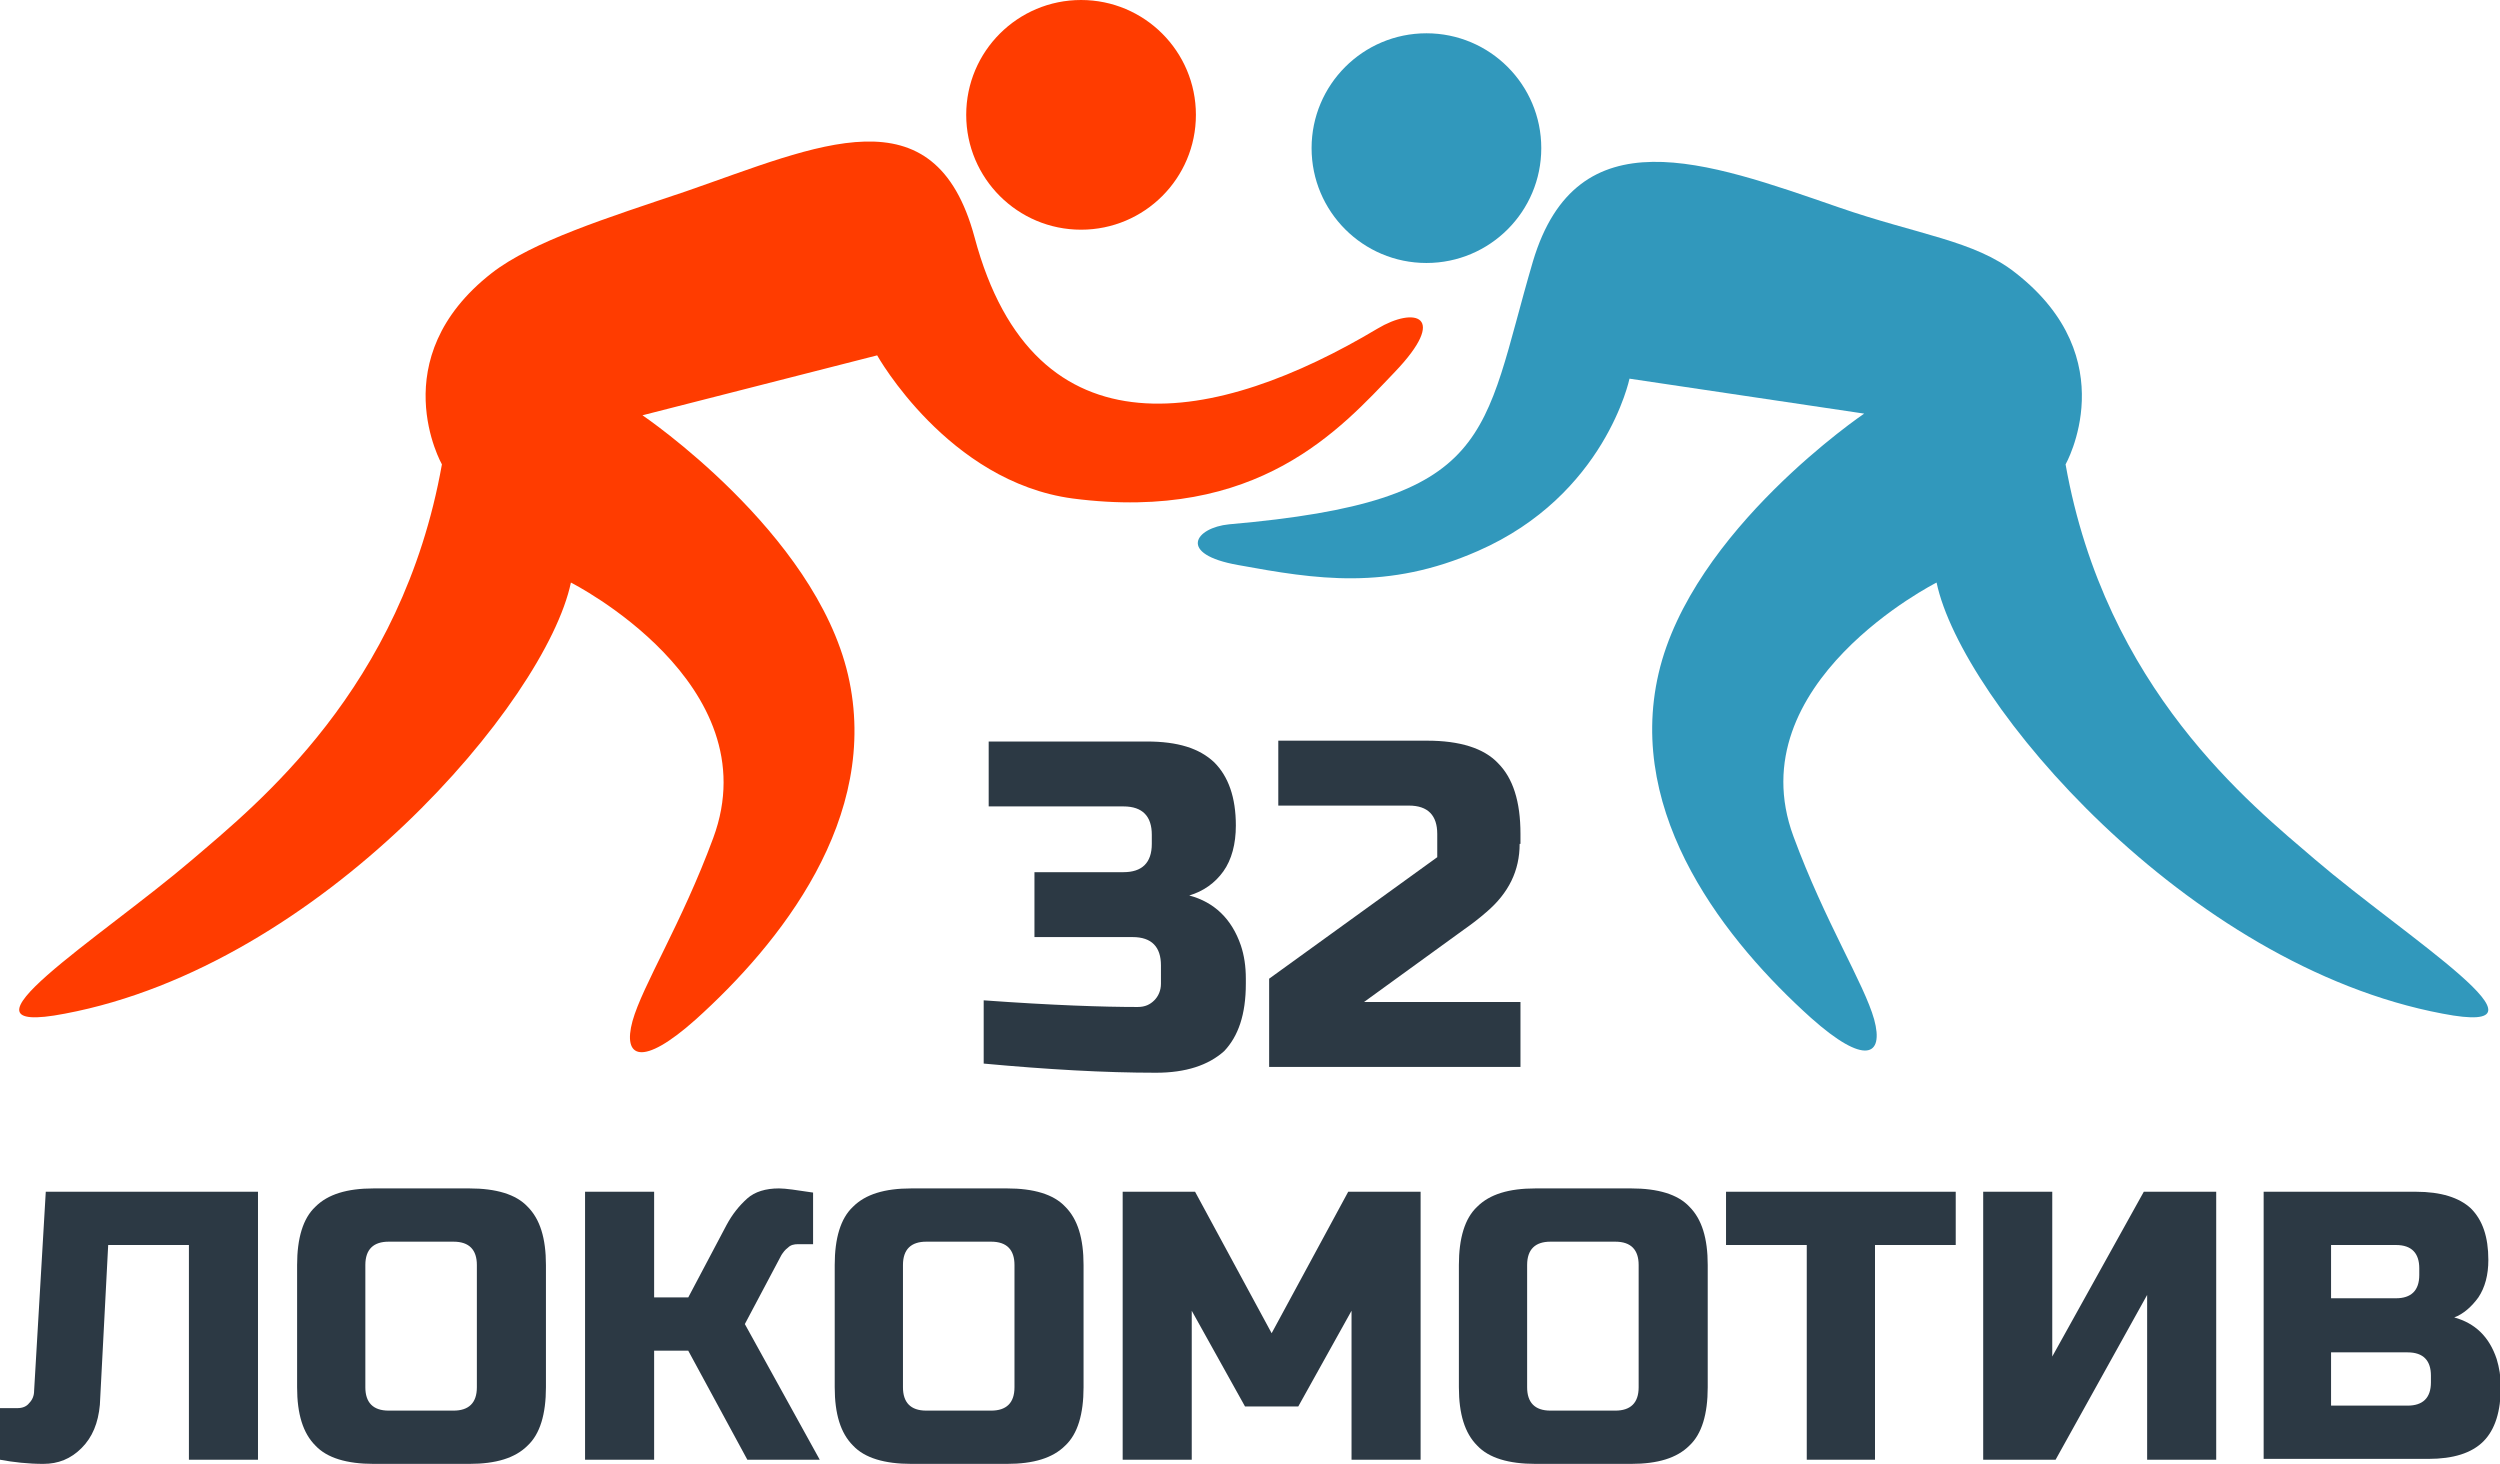 <?xml version="1.0" encoding="utf-8"?>
<!-- Generator: Adobe Illustrator 19.0.0, SVG Export Plug-In . SVG Version: 6.00 Build 0)  -->
<svg version="1.1" id="Слой_1" xmlns="http://www.w3.org/2000/svg" xmlns:xlink="http://www.w3.org/1999/xlink" x="0px" y="0px"
	 viewBox="0 0 300.4 175.9" style="enable-background:new 0 0 300.4 175.9;" xml:space="preserve">
<style type="text/css">
	.st0{clip-path:url(#XMLID_33_);}
	.st1{fill:#FF3C00;}
	.st2{fill:#3198BC;}
	.st3{fill:#2C3944;}
</style>
<g id="XMLID_2_">
	<defs>
		<rect id="XMLID_1_" x="0" y="0" width="300.4" height="175.9"/>
	</defs>
	<clipPath id="XMLID_33_">
		<use xlink:href="#XMLID_1_"  style="overflow:visible;"/>
	</clipPath>
	<g id="XMLID_62_" class="st0">
		<g id="XMLID_93_">
			<path id="XMLID_110_" class="st1" d="M23.1,103.3c7.7-6.6,25.2-20.5,30-47.5c0,0-7.2-12.7,6-23C64,29,72.9,26.2,82.4,23
				c15.9-5.5,29.9-12.3,34.7,5.5c7.2,27,29.3,22.4,48.4,11c4.5-2.7,8.6-1.6,2.1,5.2c-6.5,6.8-16.4,18.1-38.7,15.2
				c-15-2-23.5-17.2-23.5-17.2l-28.2,7.2c0,0,20.7,14,24.7,31.2s-8.3,32.4-18.3,41.4c-6.5,5.8-8.8,4.6-7.6,0.2
				c1.2-4.3,5.9-11.7,9.7-22C92.6,82.1,68.6,70,68.6,70c-3,14.3-30,46-60.8,51.8C-7.2,124.7,12.1,112.7,23.1,103.3z"/>
			<circle id="XMLID_107_" class="st1" cx="129.9" cy="13.8" r="13.8"/>
			<path id="XMLID_100_" class="st2" d="M278.2,103.3c-7.7-6.6-25.2-20.5-30-47.5c0,0,7.2-12.7-6-23c-4.9-3.9-11.8-4.6-21.3-7.9
				c-15.9-5.5-31.4-11.2-36.7,6.5c-6.2,21.1-4.4,28.8-36.5,31.6c-4.1,0.4-6.3,3.6,1.1,4.9c9.3,1.7,17.9,3.1,28.8-1.7
				c15.3-6.7,18.2-20.7,18.2-20.7l28.2,4.2c0,0-20.7,14-24.7,31.2s8.3,32.4,18.3,41.4c6.5,5.8,8.8,4.6,7.6,0.2
				c-1.2-4.3-5.9-11.7-9.7-22C208.7,82.1,232.7,70,232.7,70c3,14.3,30,46,60.8,51.8C308.5,124.7,289.2,112.7,278.2,103.3z"/>
			<circle id="XMLID_94_" class="st2" cx="171.4" cy="17.8" r="13.8"/>
		</g>
		<g id="XMLID_155_">
			<g id="XMLID_74_">
				<path id="XMLID_77_" class="st3" d="M138.9,128.9c-6.2,0-13.1-0.4-20.7-1.1v-7.6c8.3,0.6,14.4,0.8,18.5,0.8c0.9,0,1.5-0.3,2-0.8
					s0.8-1.2,0.8-2V116c0-2.2-1.1-3.4-3.4-3.4h-11.8v-7.8H135c2.2,0,3.4-1.1,3.4-3.4v-1.1c0-2.2-1.1-3.4-3.4-3.4h-16.2v-7.8h19
					c3.7,0,6.3,0.8,8.1,2.5c1.7,1.7,2.6,4.2,2.6,7.6c0,2.2-0.5,4.1-1.5,5.5c-1,1.4-2.4,2.4-4.1,2.9c3,0.8,5.1,2.8,6.2,6
					c0.4,1.2,0.6,2.5,0.6,4v0.6c0,3.7-0.9,6.3-2.6,8.1C145.2,128,142.5,128.9,138.9,128.9z"/>
				<path id="XMLID_75_" class="st3" d="M182.6,101.4c0,3.2-1.3,5.9-4,8.2c-0.8,0.7-1.7,1.4-2.7,2.1l-12,8.7h18.8v7.8h-30.2v-10.6
					l20.2-14.6v-2.8c0-2.2-1.1-3.4-3.4-3.4h-15.7v-7.8h17.9c3.9,0,6.8,0.9,8.5,2.7c1.8,1.8,2.7,4.6,2.7,8.5V101.4z"/>
			</g>
		</g>
		<g id="XMLID_59_">
			<g id="XMLID_247_">
				<path id="XMLID_269_" class="st3" d="M9.8,174c-1.3,1.3-2.8,1.9-4.6,1.9s-3.6-0.2-5.2-0.5v-6.2h2.1c0.6,0,1.1-0.2,1.4-0.6
					c0.4-0.4,0.6-0.9,0.6-1.5l1.4-23.9H31v32.2h-8.3v-25.8h-9.7L12,168.8C11.8,171,11.1,172.7,9.8,174z"/>
				<path id="XMLID_266_" class="st3" d="M65.6,166.7c0,3.2-0.7,5.6-2.2,7c-1.5,1.5-3.8,2.2-7,2.2H44.9c-3.2,0-5.6-0.7-7-2.2
					c-1.5-1.5-2.2-3.8-2.2-7V152c0-3.2,0.7-5.6,2.2-7c1.5-1.5,3.8-2.2,7-2.2h11.5c3.2,0,5.6,0.7,7,2.2c1.5,1.5,2.2,3.8,2.2,7V166.7z
					 M57.3,152c0-1.8-0.9-2.8-2.8-2.8h-7.8c-1.8,0-2.8,0.9-2.8,2.8v14.7c0,1.8,0.9,2.8,2.8,2.8h7.8c1.8,0,2.8-0.9,2.8-2.8V152z"/>
				<path id="XMLID_264_" class="st3" d="M93.6,142.8c0.8,0,2.1,0.2,4.1,0.5v6.2h-1.8c-0.5,0-0.9,0.1-1.2,0.4
					c-0.4,0.3-0.6,0.6-0.8,0.9l-4.4,8.3l9,16.3h-8.7l-7.1-13.1h-4.1v13.1h-8.3v-32.2h8.3v12.7h4.1l4.6-8.7c0.7-1.3,1.5-2.3,2.5-3.2
					C90.7,143.2,92,142.8,93.6,142.8z"/>
				<path id="XMLID_261_" class="st3" d="M130.2,166.7c0,3.2-0.7,5.6-2.2,7c-1.5,1.5-3.8,2.2-7,2.2h-11.5c-3.2,0-5.6-0.7-7-2.2
					c-1.5-1.5-2.2-3.8-2.2-7V152c0-3.2,0.7-5.6,2.2-7c1.5-1.5,3.8-2.2,7-2.2H121c3.2,0,5.6,0.7,7,2.2c1.5,1.5,2.2,3.8,2.2,7V166.7z
					 M121.9,152c0-1.8-0.9-2.8-2.8-2.8h-7.8c-1.8,0-2.8,0.9-2.8,2.8v14.7c0,1.8,0.9,2.8,2.8,2.8h7.8c1.8,0,2.8-0.9,2.8-2.8V152z"/>
				<path id="XMLID_259_" class="st3" d="M162.4,157.5l-6.4,11.5h-6.4l-6.4-11.5v17.9h-8.3v-32.2h8.7l9.2,17l9.2-17h8.7v32.2h-8.3
					V157.5z"/>
				<path id="XMLID_256_" class="st3" d="M205.2,166.7c0,3.2-0.7,5.6-2.2,7c-1.5,1.5-3.8,2.2-7,2.2h-11.5c-3.2,0-5.6-0.7-7-2.2
					c-1.5-1.5-2.2-3.8-2.2-7V152c0-3.2,0.7-5.6,2.2-7c1.5-1.5,3.8-2.2,7-2.2H196c3.2,0,5.6,0.7,7,2.2c1.5,1.5,2.2,3.8,2.2,7V166.7z
					 M196.9,152c0-1.8-0.9-2.8-2.8-2.8h-7.8c-1.8,0-2.8,0.9-2.8,2.8v14.7c0,1.8,0.9,2.8,2.8,2.8h7.8c1.8,0,2.8-0.9,2.8-2.8V152z"/>
				<path id="XMLID_254_" class="st3" d="M225.4,175.4h-8.3v-25.8h-9.7v-6.4h27.6v6.4h-9.7V175.4z"/>
				<path id="XMLID_252_" class="st3" d="M266.3,175.4h-8.3v-19.8l-11,19.8h-8.7v-32.2h8.3V163l11-19.8h8.7V175.4z"/>
				<path id="XMLID_248_" class="st3" d="M271.9,143.2h18.4c3,0,5.2,0.7,6.6,2c1.4,1.4,2.1,3.4,2.1,6.2c0,1.8-0.4,3.3-1.2,4.5
					c-0.8,1.1-1.8,2-2.9,2.4c2.5,0.7,4.2,2.3,5.1,5c0.3,1,0.5,2.1,0.5,3.3c0,3-0.7,5.2-2.1,6.6c-1.4,1.4-3.6,2.1-6.6,2.1h-19.8
					V143.2z M290.7,152.4c0-1.8-0.9-2.8-2.8-2.8h-7.8v6.4h7.8c1.8,0,2.8-0.9,2.8-2.8V152.4z M292.1,165.3c0-1.8-0.9-2.8-2.8-2.8
					h-9.2v6.4h9.2c1.8,0,2.8-0.9,2.8-2.8V165.3z"/>
			</g>
		</g>
	</g>
</g>
</svg>

